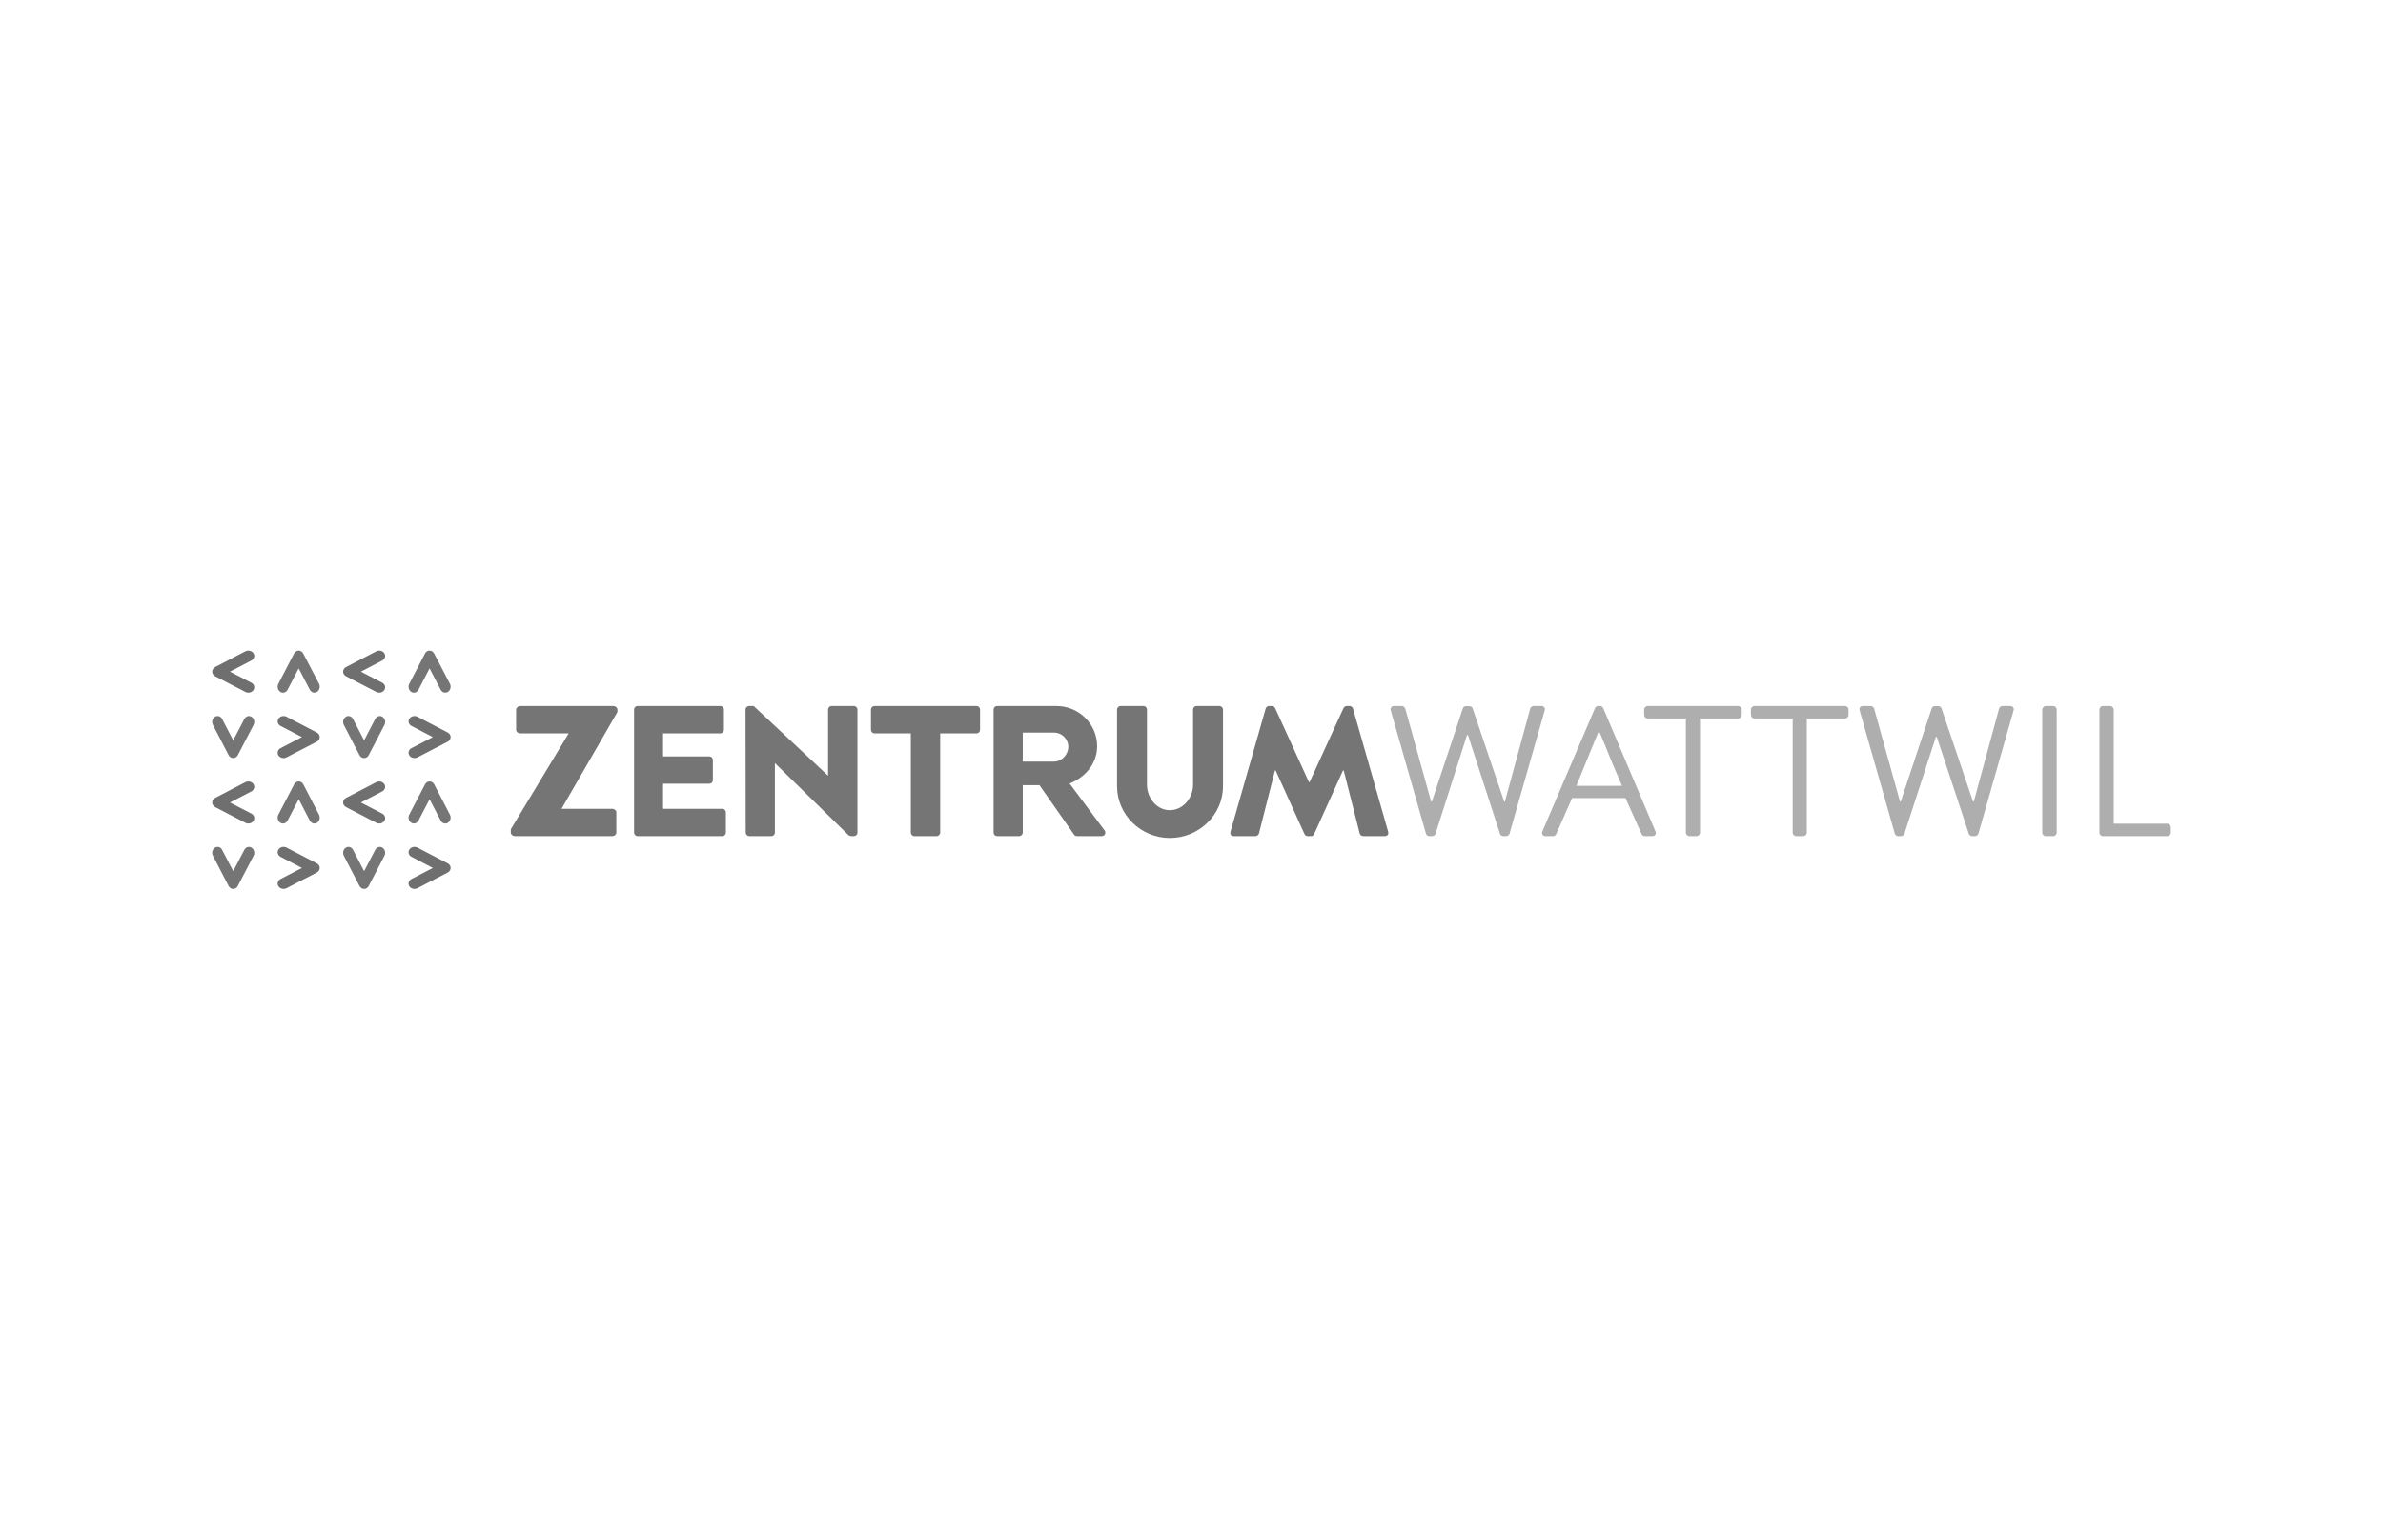<?xml version="1.0" encoding="utf-8"?>
<!-- Generator: Adobe Illustrator 15.0.2, SVG Export Plug-In . SVG Version: 6.00 Build 0)  -->
<!DOCTYPE svg PUBLIC "-//W3C//DTD SVG 1.1//EN" "http://www.w3.org/Graphics/SVG/1.1/DTD/svg11.dtd">
<svg version="1.1" id="Layer_1" xmlns="http://www.w3.org/2000/svg" xmlns:xlink="http://www.w3.org/1999/xlink" x="0px" y="0px"
	 width="277px" height="179px" viewBox="0 0 277 179" enable-background="new 0 0 277 179" xml:space="preserve">
<g>
	<g>
		<g>
			<defs>
				<rect id="SVGID_1_" x="24.705" y="75.642" width="227.628" height="27.713"/>
			</defs>
			<clipPath id="SVGID_2_">
				<use xlink:href="#SVGID_1_"  overflow="visible"/>
			</clipPath>
			<path clip-path="url(#SVGID_2_)" fill="#706F6F" d="M28.866,80.533c-0.116,0-0.231-0.026-0.341-0.084l-3.515-1.822
				c-0.213-0.11-0.344-0.315-0.344-0.537c0-0.219,0.131-0.427,0.344-0.535l3.512-1.83c0.327-0.17,0.751-0.068,0.941,0.227
				c0.188,0.3,0.077,0.675-0.249,0.847l-2.481,1.292l2.481,1.286c0.33,0.171,0.44,0.55,0.251,0.846
				C29.337,80.424,29.105,80.533,28.866,80.533"/>
		</g>
		<g>
			<defs>
				<rect id="SVGID_3_" x="24.705" y="75.642" width="227.628" height="27.713"/>
			</defs>
			<clipPath id="SVGID_4_">
				<use xlink:href="#SVGID_3_"  overflow="visible"/>
			</clipPath>
			<path clip-path="url(#SVGID_4_)" fill="#767575" d="M24.667,83.94c0,0.116,0.026,0.231,0.083,0.341l1.822,3.516
				c0.11,0.213,0.315,0.344,0.537,0.344c0.22,0,0.428-0.131,0.535-0.344l1.829-3.511c0.172-0.327,0.069-0.752-0.226-0.942
				c-0.301-0.188-0.675-0.077-0.847,0.25l-1.292,2.479l-1.286-2.479c-0.171-0.331-0.55-0.44-0.846-0.252
				C24.775,83.471,24.667,83.702,24.667,83.94"/>
		</g>
		<g>
			<defs>
				<rect id="SVGID_5_" x="24.705" y="75.642" width="227.628" height="27.713"/>
			</defs>
			<clipPath id="SVGID_6_">
				<use xlink:href="#SVGID_5_"  overflow="visible"/>
			</clipPath>
			<path clip-path="url(#SVGID_6_)" fill="#706F6F" d="M28.866,95.749c-0.116,0-0.231-0.026-0.341-0.085l-3.515-1.822
				c-0.213-0.109-0.344-0.316-0.344-0.535c0-0.221,0.131-0.43,0.344-0.537l3.512-1.828c0.327-0.172,0.751-0.068,0.941,0.227
				c0.188,0.301,0.077,0.675-0.249,0.848l-2.481,1.291l2.481,1.286c0.33,0.171,0.44,0.552,0.251,0.845
				C29.337,95.639,29.105,95.749,28.866,95.749"/>
		</g>
		<g>
			<defs>
				<rect id="SVGID_7_" x="24.705" y="75.642" width="227.628" height="27.713"/>
			</defs>
			<clipPath id="SVGID_8_">
				<use xlink:href="#SVGID_7_"  overflow="visible"/>
			</clipPath>
			<path clip-path="url(#SVGID_8_)" fill="#767575" d="M24.667,99.154c0,0.117,0.026,0.232,0.083,0.343l1.822,3.515
				c0.11,0.215,0.315,0.346,0.537,0.346c0.22,0,0.428-0.131,0.535-0.346l1.829-3.511c0.172-0.327,0.069-0.752-0.226-0.94
				c-0.301-0.188-0.675-0.078-0.847,0.25l-1.292,2.479l-1.286-2.479c-0.171-0.332-0.55-0.44-0.846-0.252
				C24.775,98.686,24.667,98.917,24.667,99.154"/>
		</g>
	</g>
	<path fill="#767575" d="M32.274,79.842c0-0.115,0.026-0.231,0.084-0.34l1.822-3.516c0.11-0.213,0.316-0.344,0.537-0.344
		c0.219,0,0.427,0.131,0.535,0.344l1.829,3.512c0.172,0.327,0.069,0.751-0.225,0.941c-0.301,0.188-0.676,0.077-0.847-0.249
		l-1.292-2.481l-1.286,2.481c-0.172,0.33-0.55,0.44-0.847,0.251C32.383,80.312,32.274,80.081,32.274,79.842"/>
	<path fill="#706F6F" d="M32.964,88.141c0.116,0,0.232-0.027,0.341-0.084l3.516-1.822c0.213-0.11,0.344-0.316,0.344-0.536
		c0-0.22-0.131-0.428-0.344-0.536l-3.512-1.83c-0.328-0.171-0.752-0.068-0.942,0.226c-0.188,0.301-0.076,0.676,0.25,0.847
		l2.48,1.292l-2.48,1.286c-0.331,0.171-0.44,0.549-0.252,0.846C32.495,88.032,32.726,88.141,32.964,88.141"/>
	<path fill="#767575" d="M37.165,95.059c0-0.115-0.027-0.23-0.085-0.343l-1.821-3.515c-0.11-0.213-0.316-0.346-0.536-0.346
		c-0.221,0-0.428,0.133-0.536,0.346l-1.83,3.512c-0.172,0.328-0.069,0.752,0.226,0.941c0.301,0.189,0.675,0.076,0.847-0.25
		l1.292-2.48l1.285,2.48c0.171,0.33,0.55,0.441,0.846,0.252C37.055,95.525,37.165,95.296,37.165,95.059"/>
	<g>
		<g>
			<defs>
				<rect id="SVGID_9_" x="24.705" y="75.642" width="227.628" height="27.713"/>
			</defs>
			<clipPath id="SVGID_10_">
				<use xlink:href="#SVGID_9_"  overflow="visible"/>
			</clipPath>
			<path clip-path="url(#SVGID_10_)" fill="#706F6F" d="M32.964,103.355c0.116,0,0.232-0.025,0.341-0.084l3.516-1.821
				c0.213-0.11,0.344-0.315,0.344-0.538c0-0.219-0.131-0.428-0.344-0.533l-3.512-1.83c-0.328-0.171-0.752-0.068-0.942,0.227
				c-0.188,0.301-0.076,0.676,0.25,0.848l2.48,1.29l-2.48,1.287c-0.331,0.171-0.44,0.55-0.252,0.847
				C32.495,103.246,32.726,103.355,32.964,103.355"/>
		</g>
		<g>
			<defs>
				<rect id="SVGID_11_" x="24.705" y="75.642" width="227.628" height="27.713"/>
			</defs>
			<clipPath id="SVGID_12_">
				<use xlink:href="#SVGID_11_"  overflow="visible"/>
			</clipPath>
			<path clip-path="url(#SVGID_12_)" fill="#706F6F" d="M44.082,80.533c-0.116,0-0.231-0.026-0.341-0.084l-3.516-1.822
				c-0.213-0.11-0.344-0.315-0.344-0.537c0-0.219,0.13-0.427,0.344-0.535l3.512-1.83c0.327-0.17,0.751-0.068,0.941,0.227
				c0.188,0.3,0.077,0.675-0.25,0.847l-2.48,1.292l2.48,1.286c0.331,0.171,0.44,0.55,0.251,0.846
				C44.552,80.424,44.32,80.533,44.082,80.533"/>
		</g>
	</g>
	<path fill="#767575" d="M39.882,83.94c0,0.116,0.026,0.231,0.083,0.341l1.822,3.516c0.11,0.213,0.316,0.344,0.537,0.344
		c0.22,0,0.427-0.131,0.535-0.344l1.829-3.511c0.172-0.327,0.069-0.752-0.226-0.942c-0.301-0.188-0.675-0.077-0.847,0.25
		l-1.292,2.479l-1.286-2.479c-0.171-0.331-0.55-0.44-0.846-0.252C39.991,83.471,39.882,83.702,39.882,83.94"/>
	<path fill="#706F6F" d="M44.082,95.749c-0.116,0-0.231-0.026-0.341-0.085l-3.516-1.822c-0.213-0.109-0.344-0.316-0.344-0.535
		c0-0.221,0.13-0.43,0.344-0.537l3.512-1.828c0.327-0.172,0.751-0.068,0.941,0.227c0.188,0.301,0.077,0.675-0.25,0.848l-2.48,1.291
		l2.48,1.286c0.331,0.171,0.44,0.552,0.251,0.845C44.552,95.639,44.32,95.749,44.082,95.749"/>
	<path fill="#767575" d="M39.882,99.154c0,0.117,0.026,0.232,0.083,0.343l1.822,3.515c0.11,0.215,0.316,0.346,0.537,0.346
		c0.22,0,0.427-0.131,0.535-0.346l1.829-3.511c0.172-0.327,0.069-0.752-0.226-0.94c-0.301-0.188-0.675-0.078-0.847,0.25
		l-1.292,2.479l-1.286-2.479c-0.171-0.332-0.55-0.44-0.846-0.252C39.991,98.686,39.882,98.917,39.882,99.154"/>
	<path fill="#767575" d="M47.489,79.842c0-0.115,0.026-0.231,0.085-0.34l1.821-3.516c0.11-0.213,0.316-0.344,0.537-0.344
		c0.22,0,0.428,0.131,0.535,0.344l1.83,3.512c0.171,0.327,0.068,0.751-0.226,0.941c-0.301,0.188-0.676,0.077-0.847-0.249
		l-1.292-2.481l-1.286,2.481c-0.171,0.33-0.55,0.44-0.846,0.251C47.599,80.312,47.489,80.081,47.489,79.842"/>
	<path fill="#706F6F" d="M48.18,88.141c0.116,0,0.231-0.027,0.341-0.084l3.516-1.822c0.213-0.11,0.343-0.316,0.343-0.536
		c0-0.22-0.13-0.428-0.343-0.536l-3.512-1.83c-0.327-0.171-0.751-0.068-0.942,0.226c-0.188,0.301-0.077,0.676,0.25,0.847l2.48,1.292
		l-2.48,1.286c-0.331,0.171-0.44,0.549-0.252,0.846C47.71,88.032,47.941,88.141,48.18,88.141"/>
	<path fill="#767575" d="M52.38,95.059c0-0.115-0.027-0.23-0.084-0.343l-1.822-3.515c-0.11-0.213-0.316-0.346-0.537-0.346
		c-0.22,0-0.428,0.133-0.536,0.346l-1.829,3.512c-0.171,0.328-0.069,0.752,0.226,0.941c0.301,0.189,0.676,0.076,0.847-0.25
		l1.292-2.48l1.286,2.48c0.171,0.33,0.55,0.441,0.846,0.252C52.271,95.525,52.38,95.296,52.38,95.059"/>
	<path fill="#706F6F" d="M48.18,103.355c0.116,0,0.231-0.025,0.341-0.084l3.516-1.821c0.213-0.11,0.343-0.315,0.343-0.538
		c0-0.219-0.13-0.428-0.343-0.533l-3.512-1.83c-0.327-0.171-0.751-0.068-0.942,0.227c-0.188,0.301-0.077,0.676,0.25,0.848l2.48,1.29
		l-2.48,1.287c-0.331,0.171-0.44,0.55-0.252,0.847C47.71,103.246,47.941,103.355,48.18,103.355"/>
	<path fill="#AFAEAE" d="M244.035,96.807c0,0.217,0.174,0.41,0.412,0.41h7.476c0.237,0,0.41-0.193,0.41-0.41V96.18
		c0-0.217-0.173-0.41-0.41-0.41h-6.224V82.502c0-0.216-0.194-0.411-0.41-0.411h-0.842c-0.238,0-0.412,0.195-0.412,0.411V96.807
		L244.035,96.807z"/>
	<path fill="#AFAEAE" d="M165.749,96.918c0.044,0.171,0.216,0.299,0.39,0.299h0.346c0.15,0,0.303-0.105,0.367-0.234l3.674-11.527
		h0.107l3.737,11.527c0.063,0.129,0.216,0.234,0.368,0.234h0.345c0.173,0,0.347-0.128,0.39-0.299l4.084-14.318
		c0.086-0.298-0.088-0.512-0.39-0.512h-0.908c-0.172,0-0.345,0.149-0.389,0.299l-2.938,10.81h-0.086l-3.674-10.86
		c-0.044-0.128-0.193-0.234-0.367-0.234h-0.391c-0.193,0-0.323,0.106-0.365,0.234l-3.609,10.86h-0.086l-3.004-10.81
		c-0.043-0.149-0.216-0.299-0.389-0.299h-0.908c-0.303,0-0.475,0.214-0.389,0.512L165.749,96.918L165.749,96.918z"/>
	<path fill="#AFAEAE" d="M179.658,97.217h0.863c0.194,0,0.324-0.128,0.367-0.234l1.854-4.195h6.203l1.875,4.195
		c0.043,0.106,0.184,0.234,0.377,0.234h0.865c0.322,0,0.496-0.277,0.367-0.554l-6.072-14.34c-0.065-0.127-0.174-0.235-0.366-0.235
		h-0.218c-0.194,0-0.303,0.107-0.366,0.235l-6.117,14.34C179.161,96.939,179.334,97.217,179.658,97.217 M183.238,91.365l2.535-6.208
		h0.172c1.197,2.789,0.682,1.789,2.593,6.208H183.238L183.238,91.365z"/>
	<path fill="#AFAEAE" d="M195.966,96.807c0,0.217,0.194,0.41,0.412,0.41h0.819c0.217,0,0.412-0.193,0.412-0.41V83.539h4.438
		c0.237,0,0.41-0.194,0.41-0.411v-0.626c0-0.216-0.173-0.411-0.41-0.411h-10.521c-0.236,0-0.409,0.195-0.409,0.411v0.626
		c0,0.216,0.173,0.411,0.409,0.411h4.438v13.268H195.966z"/>
	<path fill="#AFAEAE" d="M208.384,96.807c0,0.217,0.193,0.41,0.41,0.41h0.821c0.215,0,0.408-0.193,0.408-0.41V83.539h4.439
		c0.238,0,0.411-0.194,0.411-0.411v-0.626c0-0.216-0.173-0.411-0.411-0.411h-10.52c-0.238,0-0.411,0.195-0.411,0.411v0.626
		c0,0.216,0.173,0.411,0.411,0.411h4.438v13.268H208.384z"/>
	<path fill="#AFAEAE" d="M220.248,96.918c0.044,0.171,0.217,0.299,0.391,0.299h0.346c0.15,0,0.303-0.105,0.367-0.234l3.672-11.3
		h0.108l3.737,11.3c0.066,0.129,0.216,0.234,0.367,0.234h0.348c0.173,0,0.344-0.128,0.389-0.299l4.084-14.318
		c0.086-0.298-0.088-0.512-0.391-0.512h-0.906c-0.174,0-0.347,0.149-0.389,0.299l-2.939,10.81h-0.086l-3.673-10.86
		c-0.044-0.128-0.194-0.234-0.368-0.234h-0.388c-0.194,0-0.326,0.106-0.369,0.234l-3.608,10.86h-0.086l-3.004-10.81
		c-0.041-0.149-0.216-0.299-0.388-0.299h-0.907c-0.304,0-0.477,0.214-0.39,0.512L220.248,96.918L220.248,96.918z"/>
	<path fill="#AFAEAE" d="M237.389,96.807c0,0.217,0.194,0.41,0.409,0.41h0.864c0.216,0,0.41-0.193,0.41-0.41V82.502
		c0-0.216-0.194-0.411-0.41-0.411h-0.864c-0.215,0-0.409,0.195-0.409,0.411V96.807L237.389,96.807z"/>
	<path fill="#767575" d="M59.375,96.803c0,0.217,0.227,0.411,0.478,0.411h11.31c0.277,0,0.479-0.194,0.479-0.411v-2.355
		c0-0.215-0.202-0.408-0.479-0.408h-5.868v-0.044l6.474-11.214V82.5c0-0.216-0.226-0.411-0.479-0.411H60.472
		c-0.252,0-0.479,0.195-0.479,0.411v2.355c0,0.216,0.227,0.41,0.479,0.41h5.605v0.044l-6.701,11.106L59.375,96.803L59.375,96.803z"
		/>
	<path fill="#767575" d="M73.703,96.803c0,0.217,0.172,0.411,0.41,0.411h9.851c0.238,0,0.411-0.194,0.411-0.411v-2.355
		c0-0.215-0.173-0.408-0.411-0.408h-6.89V91.12h5.379c0.216,0,0.411-0.173,0.411-0.41v-2.355c0-0.216-0.195-0.411-0.411-0.411
		h-5.379v-2.68h6.664c0.238,0,0.411-0.194,0.411-0.41v-2.355c0-0.216-0.173-0.411-0.411-0.411h-9.625
		c-0.238,0-0.41,0.195-0.41,0.411V96.803L73.703,96.803z"/>
	<path fill="#767575" d="M86.682,96.803c0,0.217,0.195,0.411,0.411,0.411h2.571c0.238,0,0.41-0.194,0.41-0.411v-8.059h0.022
		l8.535,8.361c0.043,0.043,0.216,0.108,0.282,0.108h0.345c0.216,0,0.411-0.173,0.411-0.39V82.499c0-0.216-0.195-0.411-0.411-0.411
		h-2.593c-0.238,0-0.41,0.195-0.41,0.411v7.671h-0.022l-8.621-8.082h-0.54c-0.216,0-0.411,0.173-0.411,0.39L86.682,96.803
		L86.682,96.803z"/>
	<path fill="#767575" d="M105.874,96.803c0,0.217,0.194,0.411,0.41,0.411h2.593c0.216,0,0.411-0.194,0.411-0.411V85.264h4.222
		c0.237,0,0.411-0.194,0.411-0.41v-2.355c0-0.216-0.173-0.411-0.411-0.411h-11.858c-0.237,0-0.411,0.195-0.411,0.411v2.355
		c0,0.216,0.173,0.41,0.411,0.41h4.222V96.803L105.874,96.803z"/>
	<path fill="#767575" d="M115.494,96.803c0,0.217,0.172,0.411,0.41,0.411h2.571c0.216,0,0.411-0.194,0.411-0.411v-5.511h1.944
		l4.006,5.728c0.043,0.086,0.172,0.194,0.346,0.194h2.874c0.367,0,0.519-0.347,0.367-0.627l-4.092-5.487
		c1.879-0.758,3.197-2.355,3.197-4.344c0-2.571-2.117-4.667-4.71-4.667h-6.914c-0.238,0-0.41,0.195-0.41,0.411V96.803
		L115.494,96.803z M118.886,88.549v-3.371h3.651c0.886,0,1.642,0.734,1.642,1.642c0,0.907-0.756,1.729-1.642,1.729H118.886
		L118.886,88.549z"/>
	<path fill="#767575" d="M129.846,91.424c0,3.284,2.744,6.006,6.136,6.006c3.415,0,6.181-2.722,6.181-6.006v-8.925
		c0-0.216-0.194-0.411-0.412-0.411h-2.657c-0.238,0-0.411,0.195-0.411,0.411v8.751c0,1.512-1.146,2.947-2.701,2.947
		c-1.534,0-2.657-1.436-2.657-2.947v-8.751c0-0.216-0.173-0.411-0.411-0.411h-2.658c-0.216,0-0.41,0.195-0.41,0.411V91.424
		L129.846,91.424z"/>
	<path fill="#767575" d="M147.118,82.391c0.043-0.172,0.216-0.303,0.389-0.303h0.347c0.15,0,0.303,0.109,0.367,0.238l3.934,8.621
		h0.063l3.953-8.621c0.065-0.129,0.218-0.238,0.368-0.238h0.346c0.172,0,0.346,0.13,0.389,0.303l4.084,14.304
		c0.086,0.304-0.086,0.52-0.389,0.52h-2.527c-0.174,0-0.348-0.15-0.39-0.304l-1.858-7.324h-0.086l-3.351,7.39
		c-0.043,0.129-0.171,0.238-0.366,0.238h-0.39c-0.172,0-0.304-0.109-0.367-0.238l-3.349-7.39h-0.086l-1.858,7.324
		c-0.044,0.151-0.218,0.304-0.39,0.304h-2.528c-0.303,0-0.476-0.216-0.389-0.52L147.118,82.391L147.118,82.391z"/>
</g>
</svg>
